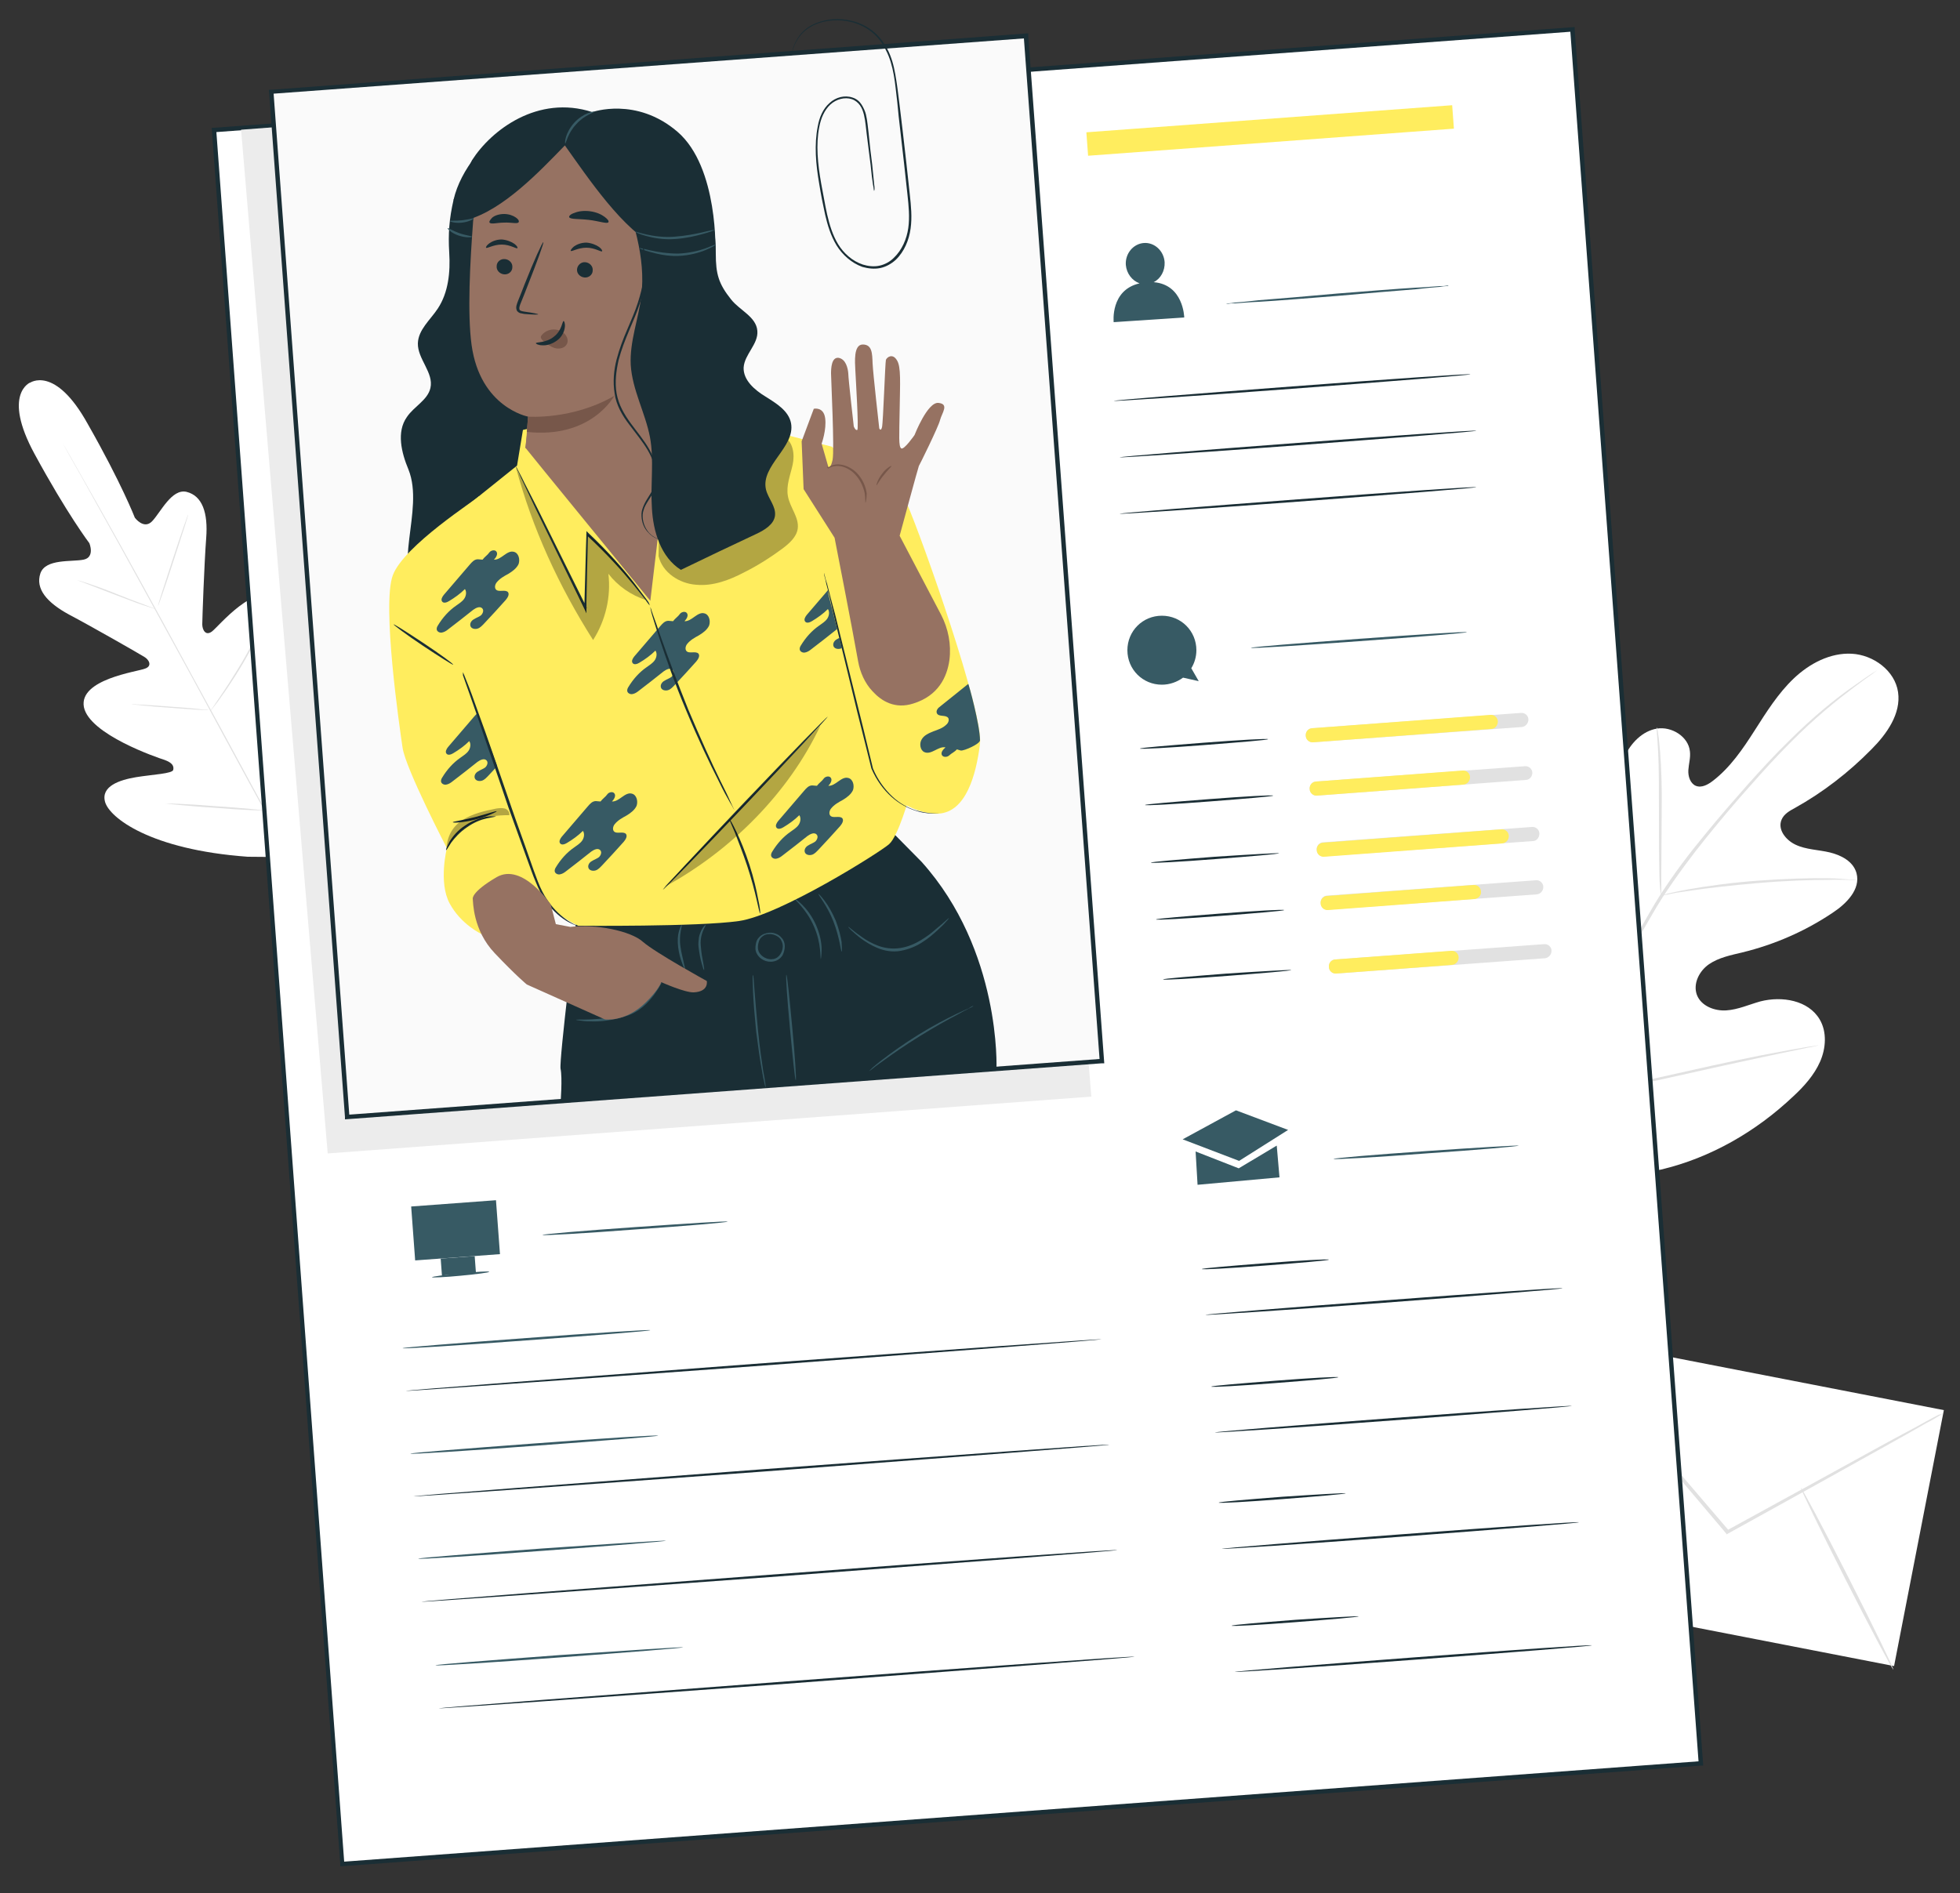 <svg xmlns="http://www.w3.org/2000/svg" xmlns:xlink="http://www.w3.org/1999/xlink" id="Livello_1" x="0px" y="0px" viewBox="0 0 500 483" style="enable-background:new 0 0 500 483;" xml:space="preserve"><rect x="0" y="0" width="500" height="483" fill="#333333" stroke="none"/><style type="text/css">	.st0{fill:#FFFFFF;}	.st1{fill:#E1E1E1;}	.st2{fill:#1A2E35;}	.st3{fill:#FFED5E;}	.st4{fill:#375A64;}	.st5{fill:#ECECEC;}	.st6{fill:#FAFAFA;}	.st7{fill:none;stroke:#FFF8BF;stroke-width:5.000000e-02;stroke-miterlimit:10;}	.st8{fill:#967262;}	.st9{opacity:0.3;}	.st10{fill:#77574A;}</style><g>	<g>		<g>			<g>				<g>					<g>						<path class="st0" d="M388.2,295.3c-18.3-15.9-20-42-16.7-64.9c0.5-3.8,0.6-7.9,2.7-11.1c2.2-3.2,6.7-5,10-3        c2.7,1.6,3.6,5.1,4.9,8c1.7,3.9,4.6,7.2,8.1,9.6c2.3,1.5,5.3,2.6,7.8,1.6c3.5-1.5,4.4-6,4.8-9.8c0.7-7.1,1.4-14.2,2.2-21.4        c0.4-3.8,0.8-7.7,2.4-11.2c1.6-3.5,4.6-6.6,8.3-7.2c3.7-0.6,8,2,8.4,5.8c0.2,1.6-0.3,3.2-0.4,4.8c-0.1,1.6,0.5,3.4,1.9,4        c1.5,0.6,3.1-0.3,4.4-1.3c4.4-3.4,7.6-8.1,10.6-12.8c3-4.7,6-9.5,10-13.3c4-3.8,9.3-6.6,14.8-6.3c5.5,0.3,11,4.3,11.8,9.8        c0.8,5.5-2.9,10.7-6.8,14.6c-5.8,5.9-12.4,11-19.6,15c-1.3,0.7-2.7,1.5-3.3,2.9c-1.1,2.5,1,5.2,3.5,6.4c2.7,1.3,5.9,1.3,8.8,2        c2.9,0.7,6,2.3,6.8,5.3c1.1,4.1-2.6,7.8-6.1,10.1c-7,4.7-14.8,8.1-23,10.1c-2.9,0.7-6,1.3-8.5,3c-2.5,1.7-4.2,5-3.1,7.9        c1.1,2.8,4.5,4.1,7.5,3.9c3-0.2,5.8-1.5,8.7-2.3c5.5-1.4,12.2-0.3,15.1,4.6c1.9,3.2,1.6,7.4,0.1,10.8        c-1.5,3.4-4.1,6.3-6.8,8.8c-9.5,9-21.1,15.7-33.7,18.7C411.3,301.1,399.9,301,388.2,295.3"></path>					</g>				</g>			</g>		</g>	</g>	<g>		<g>			<g>				<g>					<g>						<g>							<path class="st1" d="M395.7,281.5c4.6-11.2,10.7-23.2,17.6-35.4c1.7-3.1,3.4-6.1,5.1-9c1.7-3,3.3-5.9,5.1-8.7         c3.6-5.6,7.4-10.6,11.3-15.3c3.8-4.7,7.6-9,11.2-13.1c3.6-4,7-7.7,10.3-10.9c6.5-6.5,12.3-11.1,16.5-14         c2.1-1.5,3.7-2.6,4.8-3.3c0.5-0.3,1-0.6,1.3-0.8c0.3-0.2,0.4-0.3,0.4-0.3c0,0-0.1,0.1-0.4,0.3c-0.3,0.2-0.7,0.5-1.2,0.9         c-1.1,0.8-2.7,1.9-4.8,3.5c-4.1,3.1-9.9,7.7-16.3,14.2c-3.2,3.2-6.6,6.9-10.2,11c-3.6,4-7.3,8.4-11.1,13.1         c-3.8,4.7-7.6,9.8-11.2,15.3c-1.8,2.8-3.4,5.7-5.1,8.6c-1.7,3-3.4,6-5.1,9c-6.8,12.2-12.9,24.1-17.6,35.3"></path>						</g>					</g>				</g>			</g>		</g>	</g>	<g>		<g>			<g>				<g>					<g>						<g>							<path class="st1" d="M423.7,228.4c0,0-0.1-0.6-0.2-1.7c-0.1-1.1-0.2-2.6-0.2-4.6c-0.1-3.9-0.1-9.2-0.1-15.1         c0-5.9,0-11.2-0.2-15.1c-0.1-1.9-0.2-3.5-0.3-4.6c-0.1-1.1-0.1-1.7,0-1.7c0,0,0.2,0.6,0.3,1.7c0.2,1.1,0.3,2.6,0.5,4.6         c0.3,3.9,0.5,9.2,0.4,15.1c0,5.8-0.1,11.1-0.1,15.1c0,1.8,0,3.3,0,4.6C423.8,227.8,423.7,228.4,423.7,228.4z"></path>						</g>					</g>				</g>			</g>		</g>	</g>	<g>		<g>			<g>				<g>					<g>						<g>							<path class="st1" d="M473.8,224.5c0,0-0.7,0.1-2,0c-1.3,0-3.1-0.1-5.4,0c-4.5,0-10.8,0.2-17.8,0.8c-6.9,0.6-13.2,1.3-17.7,2         c-2.3,0.3-4.1,0.6-5.3,0.9c-1.3,0.2-2,0.3-2,0.3c0,0,0.7-0.2,1.9-0.5c1.2-0.3,3.1-0.7,5.3-1.1c4.5-0.8,10.8-1.7,17.7-2.2         c6.9-0.5,13.3-0.7,17.8-0.6c2.3,0,4.1,0.2,5.4,0.3C473.1,224.4,473.8,224.5,473.8,224.5z"></path>						</g>					</g>				</g>			</g>		</g>	</g>	<g>		<g>			<g>				<g>					<g>						<g>							<path class="st1" d="M396.4,280.7c0,0-0.1-0.2-0.3-0.6c-0.2-0.5-0.4-1.1-0.6-1.9c-0.6-1.6-1.3-4-2.2-6.9         c-1.8-5.9-3.9-14.1-6.2-23.2c-2.3-9.1-4.4-17.3-6-23.2c-0.8-2.9-1.5-5.2-2-7c-0.2-0.8-0.4-1.4-0.5-1.9         c-0.1-0.4-0.2-0.7-0.1-0.7c0,0,0.1,0.2,0.3,0.6c0.2,0.5,0.4,1.1,0.6,1.9c0.6,1.6,1.3,4,2.2,6.9c1.8,5.9,3.9,14.1,6.2,23.2         c2.3,9.1,4.4,17.3,6,23.2c0.8,2.9,1.5,5.2,2,7c0.2,0.8,0.4,1.4,0.5,1.9C396.4,280.4,396.4,280.7,396.4,280.7z"></path>						</g>					</g>				</g>			</g>		</g>	</g>	<g>		<g>			<g>				<g>					<g>						<g>							<path class="st1" d="M463.9,266.7c0,0-0.2,0.1-0.7,0.2c-0.5,0.1-1.2,0.3-2,0.4c-1.8,0.4-4.3,0.9-7.2,1.5         c-6.1,1.3-14.5,3.1-23.8,5.2c-9.3,2.1-17.7,3.9-23.9,5c-3.1,0.6-5.6,1-7.3,1.3c-0.8,0.1-1.5,0.2-2,0.3         c-0.5,0.1-0.7,0.1-0.7,0.1c0,0,0.2-0.1,0.7-0.2c0.5-0.1,1.2-0.3,2-0.4c1.8-0.4,4.3-0.9,7.2-1.5c6.1-1.3,14.5-3.1,23.8-5.2         c9.3-2.1,17.7-3.9,23.9-5c3.1-0.6,5.6-1,7.3-1.3c0.8-0.1,1.5-0.2,2-0.3C463.7,266.7,463.9,266.7,463.9,266.7z"></path>						</g>					</g>				</g>			</g>		</g>	</g></g><g>	<g>		<g>			<path class="st0" d="M7.7,97.6c0,0-7.2,2.9,1.1,18.2c8.3,15.3,14,22.8,14,22.8s1.5,3.6-1.5,4.2c-3,0.6-9.7-0.3-11,3.5     c-1.3,3.9,1.6,7.4,7.3,10.5c5.7,3,18.1,10.1,19.2,10.8c1.1,0.6,2.2,2.3,0.2,3c-2,0.8-16.9,2.7-15.6,9.8     c1.4,7,18.7,12.9,20.6,13.5c1.9,0.7,2.4,1.5,2.2,2.5c-0.1,1-5.2,1.2-9.5,1.9c-4.2,0.7-9,2.3-7.9,6.3c1.1,4,11.5,12.2,36.4,14     l11.6,0.1l6-9.9c11.6-22,10.2-35.2,7.4-38.3c-2.8-3.1-6.7,0.2-9.5,3.4s-5.7,7.4-6.6,7c-0.9-0.4-1.4-1.2-0.9-3.2     c0.4-2,4.7-19.8-0.6-24.7c-5.3-4.9-14.8,6.8-16.5,8.1c-1.7,1.3-2.5-0.5-2.5-1.8c0-1.3,0.5-15.5,1-22c0.5-6.5-1-10.8-5-11.8     c-3.8-0.9-6.6,5.2-8.8,7.5c-2.1,2.2-4.4-0.9-4.4-0.9s-3.4-8.8-12-23.9C14,93,7.6,97.7,7.6,97.7"></path>		</g>	</g>	<g>		<g>			<g>				<path class="st1" d="M75.6,221.5c-6.3-11.1-17.1-31.1-26.4-48.3c-9.4-17.1-17.8-32.6-24.1-43.8c-3.1-5.6-5.6-10.1-7.4-13.2      c-0.9-1.6-1.5-2.8-2-3.6c-0.2-0.4-0.4-0.7-0.5-0.9c-0.1-0.2-0.2-0.3-0.2-0.3s0.1,0.1,0.2,0.3c0.1,0.2,0.3,0.5,0.5,0.9      c0.5,0.8,1.2,2,2.1,3.6c1.8,3.1,4.3,7.6,7.5,13.2c6.3,11.1,14.8,26.6,24.1,43.7c9.4,17.1,20.1,37.1,26.3,48.3"></path>			</g>		</g>	</g>	<g>		<g>			<g>				<path class="st1" d="M19.6,148c0,0,0.3,0.1,0.8,0.2c0.5,0.2,1.3,0.4,2.2,0.7c1.8,0.6,4.3,1.5,7,2.6c2.7,1.1,5.1,2,7,2.7      c0.8,0.3,1.6,0.6,2.1,0.8c0.5,0.2,0.8,0.3,0.8,0.3c0,0-0.3,0-0.8-0.2c-0.5-0.2-1.3-0.4-2.2-0.7c-1.8-0.6-4.3-1.6-7-2.6      c-2.7-1-5.1-2-7-2.7c-0.8-0.3-1.6-0.6-2.1-0.8C19.9,148.1,19.6,148,19.6,148z"></path>			</g>		</g>	</g>	<g>		<g>			<g>				<path class="st1" d="M40.3,154.6c-0.1,0,1.6-5.3,3.7-11.7c2.1-6.4,3.9-11.6,4-11.6c0.1,0-1.6,5.3-3.7,11.7      C42.2,149.5,40.4,154.6,40.3,154.6z"></path>			</g>		</g>	</g>	<g>		<g>			<g>				<path class="st1" d="M53.5,181.6c0,0,0.1-0.3,0.5-0.7c0.4-0.5,0.8-1.2,1.3-1.9c1.1-1.6,2.6-3.8,4.2-6.4c1.6-2.5,3-4.9,3.9-6.6      c0.5-0.8,0.8-1.5,1.2-2c0.3-0.5,0.4-0.7,0.5-0.7c0,0-0.1,0.3-0.3,0.8c-0.2,0.5-0.6,1.2-1.1,2.1c-0.9,1.7-2.3,4.1-3.9,6.6      c-1.6,2.5-3.2,4.8-4.3,6.3c-0.6,0.8-1.1,1.4-1.4,1.8C53.7,181.3,53.5,181.6,53.5,181.6z"></path>			</g>		</g>	</g>	<g>		<g>			<g>				<path class="st1" d="M33.5,179.7c0,0,0.3,0,0.8,0c0.6,0,1.3,0.1,2.1,0.1c1.8,0.1,4.3,0.3,7.1,0.5c2.8,0.2,5.3,0.4,7.1,0.6      c0.8,0.1,1.6,0.2,2.1,0.2c0.5,0.1,0.8,0.1,0.8,0.1c0,0-0.3,0-0.8,0c-0.6,0-1.3-0.1-2.1-0.1c-1.8-0.1-4.3-0.3-7.1-0.5      c-2.8-0.2-5.2-0.4-7.1-0.6c-0.8-0.1-1.6-0.2-2.1-0.2C33.8,179.8,33.5,179.7,33.5,179.7z"></path>			</g>		</g>	</g>	<g>		<g>			<g>				<path class="st1" d="M42.1,205c0,0,0.4,0,1,0c0.7,0,1.6,0.1,2.7,0.1c2.3,0.1,5.5,0.3,9.1,0.6c3.5,0.2,6.7,0.5,9,0.7      c1.1,0.1,2,0.2,2.7,0.3c0.6,0.1,1,0.1,1,0.1c0,0-0.4,0-1,0c-0.7,0-1.6-0.1-2.7-0.1c-2.3-0.1-5.5-0.3-9.1-0.6      c-3.5-0.2-6.7-0.5-9-0.7c-1.1-0.1-2-0.2-2.7-0.3C42.5,205,42.1,205,42.1,205z"></path>			</g>		</g>	</g>	<g>		<g>			<g>				<path class="st1" d="M67.1,206.5c0,0,0.2-0.3,0.5-0.9c0.4-0.6,0.9-1.5,1.6-2.5c1.3-2.1,3.2-5,5.1-8.3c1.9-3.3,3.6-6.3,4.8-8.4      c0.6-1,1.1-1.9,1.4-2.6c0.3-0.6,0.5-0.9,0.6-0.9c0,0-0.1,0.4-0.4,1c-0.3,0.6-0.8,1.5-1.3,2.6c-1.1,2.2-2.8,5.2-4.7,8.5      c-1.9,3.3-3.8,6.2-5.2,8.2c-0.7,1-1.3,1.9-1.7,2.4C67.4,206.3,67.1,206.6,67.1,206.5z"></path>			</g>		</g>	</g></g><g>	<g>		<g>							<rect x="407.5" y="333.7" transform="matrix(0.191 -0.982 0.982 0.191 -19.268 742.675)" class="st0" width="66.5" height="98.7"></rect>		</g>	</g>	<g>		<g>			<g>				<g>					<path class="st1" d="M495.7,360.6c0,0-0.4,0.3-1.1,0.7c-0.8,0.5-1.8,1.1-3.2,1.8c-2.8,1.6-6.8,3.9-11.7,6.6       c-10,5.6-23.7,13.2-38.9,21.6l-0.3,0.2l-0.2-0.3c-0.2-0.2-0.4-0.4-0.6-0.7c-11.3-13.4-21.6-25.5-29.1-34.4       c-3.6-4.4-6.6-7.9-8.7-10.5c-1-1.2-1.8-2.2-2.3-2.9c-0.5-0.7-0.8-1-0.8-1c0,0,0.3,0.3,0.9,0.9c0.6,0.7,1.4,1.6,2.5,2.8       c2.2,2.5,5.2,6,9,10.3c7.6,8.8,17.9,20.9,29.3,34.2c0.2,0.2,0.4,0.5,0.6,0.7l-0.6-0.1c15.2-8.3,29-15.9,39-21.4       c4.9-2.7,9-4.8,11.8-6.4c1.3-0.7,2.4-1.3,3.2-1.7C495.3,360.8,495.7,360.6,495.7,360.6z"></path>				</g>			</g>		</g>	</g>	<g>		<g>			<g>				<path class="st1" d="M386.1,407.1c-0.2-0.2,8.9-7.7,20.2-16.8c11.3-9.1,20.6-16.3,20.7-16.1c0.2,0.2-8.9,7.7-20.2,16.8      C395.6,400.1,386.3,407.3,386.1,407.1z"></path>			</g>		</g>	</g>	<g>		<g>			<g>				<path class="st1" d="M459.4,379.6c0.2-0.1,5.7,10.2,12.2,23c6.5,12.8,11.6,23.3,11.4,23.4c-0.2,0.1-5.7-10.2-12.2-23      C464.3,390.2,459.2,379.7,459.4,379.6z"></path>			</g>		</g>	</g></g><g>	<g>					<rect x="70.5" y="19.7" transform="matrix(0.997 -7.383083e-02 7.383083e-02 0.997 -17.168 18.692)" class="st0" width="347.6" height="443.6"></rect>		<path class="st2" d="M86.8,476.2l0-0.6l-32.8-443l0.6,0L401.7,6.9l0,0.6l32.8,443l-0.6,0L86.8,476.2z M55.2,33.7L87.8,475    l345.5-25.6L400.6,8.1L55.2,33.7z"></path>	</g>	<g>					<rect x="277.3" y="30.3" transform="matrix(0.997 -7.383057e-02 7.383057e-02 0.997 -1.572 24.021)" class="st3" width="93.6" height="6"></rect>	</g>	<g>		<g>			<path class="st4" d="M369.5,72.9c0,0-0.2,0.1-0.6,0.1c-0.4,0-1,0.1-1.6,0.2c-1.5,0.1-3.6,0.3-6.1,0.6c-5.2,0.4-12.2,1-20,1.7     c-7.8,0.6-14.9,1.2-20,1.5c-2.5,0.1-4.6,0.3-6.1,0.4c-0.7,0-1.2,0-1.7,0.1c-0.4,0-0.6,0-0.6,0c0,0,0.2-0.1,0.6-0.1     c0.4,0,1-0.1,1.6-0.2c1.5-0.1,3.6-0.3,6.1-0.6c5.2-0.4,12.2-1,20-1.7c7.8-0.6,14.9-1.2,20-1.5c2.5-0.1,4.6-0.3,6.1-0.4     c0.7,0,1.2,0,1.7-0.1C369.3,72.8,369.5,72.8,369.5,72.9z"></path>		</g>	</g>	<g>		<g>			<g>				<path class="st2" d="M375.1,95.5c0,0.2-20.4,1.8-45.5,3.7c-25.1,1.9-45.5,3.2-45.5,3.1c0-0.2,20.3-1.8,45.5-3.7      C354.7,96.7,375.1,95.3,375.1,95.5z"></path>			</g>		</g>		<g>			<g>				<path class="st2" d="M376.6,124.3c0,0.2-20.4,1.8-45.5,3.7c-25.1,1.9-45.5,3.2-45.5,3.1c0-0.2,20.3-1.8,45.5-3.7      C356.2,125.5,376.6,124.1,376.6,124.3z"></path>			</g>		</g>		<g>			<g>				<path class="st2" d="M376.6,109.9c0,0.2-20.4,1.8-45.5,3.7c-25.1,1.9-45.5,3.2-45.5,3.1c0-0.2,20.3-1.8,45.5-3.7      C356.2,111.1,376.6,109.7,376.6,109.9z"></path>			</g>		</g>	</g>	<g>		<g>			<g>				<path class="st4" d="M185.6,311.7c0,0.2-10.5,1.1-23.6,2c-13,1-23.6,1.6-23.6,1.4c0-0.2,10.5-1.1,23.6-2      C175,312.2,185.6,311.5,185.6,311.7z"></path>			</g>		</g>		<g>			<g>				<path class="st4" d="M165.9,339.4c0,0.2-14.1,1.3-31.6,2.6c-17.5,1.3-31.6,2.2-31.6,2c0-0.2,14.1-1.3,31.6-2.6      C151.7,340.1,165.9,339.2,165.9,339.4z"></path>			</g>		</g>		<g>			<g>				<path class="st2" d="M281,341.7c0,0.2-39.7,3.2-88.7,6.9c-49,3.6-88.8,6.4-88.8,6.3c0-0.2,39.7-3.2,88.8-6.9      C241.3,344.4,281,341.6,281,341.7z"></path>			</g>		</g>		<g>			<g>				<path class="st4" d="M167.9,366.3c0,0.2-14.1,1.3-31.6,2.6c-17.5,1.3-31.6,2.2-31.6,2c0-0.2,14.1-1.3,31.6-2.6      C153.7,367,167.9,366.1,167.9,366.3z"></path>			</g>		</g>		<g>			<g>				<path class="st2" d="M283,368.6c0,0.2-39.7,3.2-88.7,6.9c-49,3.6-88.8,6.4-88.8,6.3c0-0.2,39.7-3.2,88.8-6.9      C243.2,371.3,283,368.4,283,368.6z"></path>			</g>		</g>		<g>			<g>				<path class="st4" d="M169.9,393.1c0,0.2-14.1,1.3-31.6,2.6c-17.5,1.3-31.6,2.2-31.6,2c0-0.2,14.1-1.3,31.6-2.6      C155.7,393.9,169.9,393,169.9,393.1z"></path>			</g>		</g>		<g>			<g>				<path class="st2" d="M285,395.5c0,0.2-39.7,3.2-88.7,6.9c-49,3.6-88.8,6.4-88.8,6.3c0-0.2,39.7-3.2,88.8-6.9      C245.2,398.1,285,395.3,285,395.5z"></path>			</g>		</g>		<g>			<g>				<path class="st4" d="M174.3,420.3c0,0.2-14.1,1.3-31.6,2.6c-17.5,1.3-31.6,2.2-31.6,2c0-0.2,14.1-1.3,31.6-2.6      C160.1,421.1,174.2,420.2,174.3,420.3z"></path>			</g>		</g>		<g>			<g>				<path class="st2" d="M289.4,422.7c0,0.2-39.7,3.2-88.7,6.9c-49,3.6-88.8,6.4-88.8,6.3c0-0.2,39.7-3.2,88.8-6.9      C249.6,425.3,289.4,422.5,289.4,422.7z"></path>			</g>		</g>		<g>			<g>									<rect x="105.4" y="307.1" transform="matrix(0.997 -7.383388e-02 7.383388e-02 0.997 -22.868 9.441)" class="st4" width="21.7" height="13.8"></rect>			</g>			<g>									<rect x="112.6" y="320.9" transform="matrix(0.997 -7.383851e-02 7.383851e-02 0.997 -23.536 9.515)" class="st4" width="8.7" height="4.3"></rect>			</g>		</g>		<g>			<g>				<path class="st4" d="M124.8,324.5c0,0.2-3.2,0.6-7.3,1c-4,0.4-7.3,0.5-7.3,0.4c0-0.2,3.2-0.6,7.3-1      C121.5,324.5,124.7,324.3,124.8,324.5z"></path>			</g>		</g>	</g>	<g>		<g>			<g>				<polygon class="st4" points="301.7,290.7 315.3,283.3 328.6,288.3 316.1,296.2     "></polygon>			</g>			<g>				<polygon class="st4" points="305,293.8 305.5,302.3 326.4,300.4 325.7,292.3 316,298.1     "></polygon>			</g>		</g>		<g>			<g>				<path class="st4" d="M387.4,292.3c0,0.2-10.5,1.1-23.6,2c-13,1-23.6,1.6-23.6,1.4c0-0.2,10.5-1.1,23.6-2      C376.8,292.8,387.4,292.2,387.4,292.3z"></path>			</g>		</g>		<g>			<g>				<path class="st2" d="M339,321.4c0,0.2-7.2,0.8-16.2,1.5c-9,0.7-16.2,1.1-16.2,0.9c0-0.2,7.2-0.8,16.2-1.5      C331.7,321.6,339,321.2,339,321.4z"></path>			</g>		</g>		<g>			<g>				<path class="st2" d="M398.6,328.7c0,0.2-20.4,1.8-45.5,3.7c-25.2,1.9-45.6,3.2-45.6,3.1c0-0.2,20.4-1.8,45.5-3.7      C378.1,329.9,398.5,328.5,398.6,328.7z"></path>			</g>		</g>		<g>			<g>				<path class="st2" d="M341.4,351.4c0,0.2-7.2,0.8-16.2,1.5c-9,0.7-16.2,1.1-16.2,0.9c0-0.2,7.2-0.8,16.2-1.5      C334.1,351.6,341.4,351.2,341.4,351.4z"></path>			</g>		</g>		<g>			<g>				<path class="st2" d="M401,358.7c0,0.2-20.4,1.8-45.5,3.7c-25.2,1.9-45.6,3.2-45.6,3.1c0-0.2,20.4-1.8,45.5-3.7      C380.6,359.9,401,358.6,401,358.7z"></path>			</g>		</g>		<g>			<g>				<path class="st2" d="M343.3,381c0,0.2-7.2,0.8-16.2,1.5c-9,0.7-16.2,1.1-16.2,0.9c0-0.2,7.2-0.8,16.2-1.5      C336,381.3,343.3,380.9,343.3,381z"></path>			</g>		</g>		<g>			<g>				<path class="st2" d="M402.8,388.4c0,0.2-20.4,1.8-45.5,3.7c-25.2,1.9-45.6,3.2-45.6,3.1c0-0.2,20.4-1.8,45.5-3.7      C382.4,389.6,402.8,388.2,402.8,388.4z"></path>			</g>		</g>		<g>			<g>				<path class="st2" d="M346.6,412.4c0,0.2-7.2,0.8-16.2,1.5c-9,0.7-16.2,1.1-16.2,0.9c0-0.2,7.2-0.8,16.2-1.5      C339.3,412.7,346.6,412.3,346.6,412.4z"></path>			</g>		</g>		<g>			<g>				<path class="st2" d="M406.1,419.8c0,0.2-20.4,1.8-45.5,3.7c-25.2,1.9-45.6,3.2-45.6,3.1c0-0.2,20.4-1.8,45.5-3.7      C385.7,421,406.1,419.6,406.1,419.8z"></path>			</g>		</g>	</g>	<g>		<g>			<g>				<g>					<path class="st4" d="M294.3,72c1.8-0.9,2.9-2.9,2.8-5.1c-0.2-2.9-2.6-5.1-5.3-4.9c-2.7,0.2-4.8,2.7-4.6,5.6       c0.2,2.2,1.6,4,3.5,4.7c-7.5,1.7-6.6,9.9-6.6,9.9l18-1.2C302.1,80.9,301.9,72.6,294.3,72z"></path>				</g>			</g>		</g>	</g>	<g>		<g>			<g>				<g>					<g>						<path class="st2" d="M323.5,188.6c0,0.2-7.3,0.8-16.3,1.5c-9,0.7-16.4,1.1-16.4,0.9c0-0.2,7.3-0.8,16.3-1.5        C316.2,188.8,323.5,188.4,323.5,188.6z"></path>					</g>				</g>				<g>					<g>						<path class="st2" d="M324.8,203c0,0.2-7.3,0.8-16.3,1.5c-9,0.7-16.4,1.1-16.4,0.9c0-0.2,7.3-0.8,16.3-1.5        C317.4,203.2,324.7,202.8,324.8,203z"></path>					</g>				</g>			</g>			<g>				<g>					<path class="st1" d="M388.2,185.5l-53.2,3.9c-1,0.1-1.9-0.7-1.9-1.7l0,0c-0.1-1,0.7-1.9,1.7-1.9l53.2-3.9       c1-0.1,1.9,0.7,1.9,1.7l0,0C389.9,184.5,389.2,185.4,388.2,185.5z"></path>				</g>				<g>					<path class="st3" d="M380.4,186l-45.4,3.4c-1,0.1-1.9-0.7-1.9-1.7l0,0c-0.1-1,0.7-1.9,1.7-1.9l45.4-3.4c1-0.1,1.9,0.7,1.9,1.7       l0,0C382.1,185.1,381.4,186,380.4,186z"></path>				</g>			</g>			<g>				<g>					<path class="st1" d="M389.2,199L336,203c-1,0.1-1.9-0.7-1.9-1.7l0,0c-0.1-1,0.7-1.9,1.7-1.9l53.2-3.9c1-0.1,1.9,0.7,1.9,1.7       l0,0C390.9,198.1,390.2,199,389.2,199z"></path>				</g>				<g>					<path class="st3" d="M373.3,200.2L336,203c-1,0.1-1.9-0.7-1.9-1.7l0,0c-0.1-1,0.7-1.9,1.7-1.9l37.3-2.8c1-0.1,1.9,0.7,1.9,1.7       l0,0C375,199.3,374.3,200.1,373.3,200.2z"></path>				</g>			</g>			<g>				<g>					<g>						<path class="st2" d="M326.3,217.7c0,0.2-7.3,0.8-16.3,1.5c-9,0.7-16.4,1.1-16.4,0.9c0-0.2,7.3-0.8,16.3-1.5        C319,218,326.3,217.6,326.3,217.7z"></path>					</g>				</g>				<g>					<g>						<path class="st2" d="M327.6,232.2c0,0.2-7.3,0.8-16.3,1.5c-9,0.7-16.4,1.1-16.4,0.9c0-0.2,7.3-0.8,16.3-1.5        C320.2,232.4,327.5,232,327.6,232.2z"></path>					</g>				</g>			</g>			<g>				<g>					<path class="st1" d="M391,214.6l-53.2,3.9c-1,0.1-1.9-0.7-1.9-1.7l0,0c-0.1-1,0.7-1.9,1.7-1.9l53.2-3.9c1-0.1,1.9,0.7,1.9,1.7       l0,0C392.7,213.7,392,214.6,391,214.6z"></path>				</g>				<g>					<path class="st3" d="M383.2,215.2l-45.4,3.4c-1,0.1-1.9-0.7-1.9-1.7l0,0c-0.1-1,0.7-1.9,1.7-1.9l45.4-3.4       c1-0.1,1.9,0.7,1.9,1.7l0,0C384.9,214.3,384.2,215.1,383.2,215.2z"></path>				</g>			</g>			<g>				<g>					<path class="st1" d="M392,228.2l-53.2,3.9c-1,0.1-1.9-0.7-1.9-1.7l0,0c-0.1-1,0.7-1.9,1.7-1.9l53.2-3.9c1-0.1,1.9,0.7,1.9,1.7       l0,0C393.7,227.3,393,228.1,392,228.2z"></path>				</g>				<g>					<path class="st3" d="M376.1,229.4l-37.3,2.8c-1,0.1-1.9-0.7-1.9-1.7l0,0c-0.1-1,0.7-1.9,1.7-1.9l37.3-2.8       c1-0.1,1.9,0.7,1.9,1.7l0,0C377.9,228.5,377.1,229.3,376.1,229.4z"></path>				</g>			</g>			<g>				<g>					<g>						<path class="st2" d="M329.4,247.5c0,0.2-7.3,0.8-16.3,1.5c-9,0.7-16.4,1.1-16.4,0.9c0-0.2,7.3-0.8,16.3-1.5        C322.1,247.8,329.4,247.4,329.4,247.5z"></path>					</g>				</g>			</g>			<g>				<g>					<path class="st1" d="M394.1,244.5l-53.2,3.9c-1,0.1-1.9-0.7-1.9-1.7l0,0c-0.1-1,0.7-1.9,1.7-1.9l53.2-3.9       c1-0.1,1.9,0.7,1.9,1.7h0C395.8,243.5,395.1,244.4,394.1,244.5z"></path>				</g>				<g>					<path class="st3" d="M370.4,246.2l-29.5,2.2c-1,0.1-1.9-0.7-1.9-1.7l0,0c-0.1-1,0.7-1.9,1.7-1.9l29.5-2.2       c1-0.1,1.9,0.7,1.9,1.7l0,0C372.1,245.3,371.4,246.1,370.4,246.2z"></path>				</g>			</g>		</g>		<g>			<g>				<path class="st4" d="M305.8,173.8l-1.9-3.3c0.8-1.3,1.3-2.9,1.3-4.6c0-4.9-3.9-8.8-8.8-8.8c-4.9,0-8.8,3.9-8.8,8.8      s3.9,8.8,8.8,8.8c2,0,3.9-0.7,5.4-1.8l0,0L305.8,173.8z"></path>			</g>		</g>		<g>			<g>				<path class="st4" d="M374.2,161.3c0,0.2-12.3,1.2-27.5,2.3c-15.2,1.1-27.6,1.9-27.6,1.7c0-0.2,12.3-1.2,27.5-2.3      C361.8,161.9,374.1,161.1,374.2,161.3z"></path>			</g>		</g>	</g></g><g>	<polygon class="st5" points="61.5,33.1 83.6,294.3 278.4,279.8 257.4,18.2  "></polygon></g><g>			<rect x="78.6" y="15.9" transform="matrix(0.997 -7.383100e-02 7.383100e-02 0.997 -10.382 13.334)" class="st6" width="193.1" height="262.3"></rect>	<path class="st2" d="M88,285.6l0-0.6L68.6,22.9l0.6,0L262.3,8.5l0,0.6l19.4,262.2l-0.6,0L88,285.6z M69.8,23.9l19.3,260.5   l191.4-14.2L261.2,9.8L69.8,23.9z"></path></g><g>	<g>		<path class="st2" d="M223,48.8c0,0,0-0.1-0.1-0.4c0-0.3-0.1-0.8-0.2-1.3c-0.2-1.2-0.4-2.9-0.6-5c-0.3-2.2-0.6-4.8-1-7.9    c-0.2-1.5-0.3-3.2-0.7-4.9c-0.2-0.8-0.5-1.7-1-2.4c-0.5-0.7-1.2-1.3-2.1-1.6c-1.8-0.6-4,0-5.5,1.4c-1.5,1.4-2.4,3.5-2.8,5.7    c-0.9,4.5-0.4,9.4,0.5,14.5c0.5,2.5,0.9,5.1,1.5,7.8c0.6,2.6,1.4,5.3,2.8,7.6c1.4,2.3,3.6,4.3,6.3,5.2c1.3,0.4,2.8,0.6,4.2,0.3    c1.4-0.3,2.7-1,3.7-2c2.1-2,3.3-4.8,3.7-7.6c0.4-2.8,0.1-5.7-0.2-8.5c-0.6-5.6-1.2-11-1.8-16.1c-0.3-2.6-0.6-5.1-0.8-7.5    c-0.3-2.4-0.5-4.8-0.9-7c-0.4-2.2-1-4.4-2-6.3c-0.9-1.9-2.2-3.5-3.7-4.7c-3.1-2.4-6.7-3.1-9.8-2.9c-3.1,0.2-5.6,1.3-7.2,2.7    c-1.6,1.4-2.4,3-2.8,4.1c-0.4,1.1-0.5,1.7-0.5,1.7c0,0,0-0.6,0.4-1.7c0.4-1.1,1.1-2.7,2.7-4.2c1.6-1.5,4.2-2.6,7.4-2.9    c3.1-0.2,6.9,0.5,10,2.9c1.6,1.2,2.9,2.9,3.9,4.8c1,1.9,1.6,4.1,2,6.4c0.4,2.3,0.7,4.6,1,7.1c0.3,2.4,0.6,4.9,0.9,7.5    c0.6,5.1,1.2,10.5,1.8,16.1c0.3,2.8,0.6,5.7,0.2,8.6c-0.4,2.9-1.6,5.9-3.8,8c-1.1,1-2.5,1.8-4,2.1c-1.5,0.3-3.1,0.1-4.5-0.3    c-2.8-1-5.1-3.1-6.6-5.5c-1.5-2.5-2.3-5.2-2.9-7.8c-0.6-2.7-1.1-5.3-1.5-7.8c-0.9-5.1-1.3-10.1-0.4-14.7c0.4-2.3,1.3-4.5,3-6    c1.6-1.5,3.9-2.1,5.9-1.4c1,0.3,1.8,1,2.3,1.8c0.5,0.8,0.9,1.7,1.1,2.5c0.4,1.7,0.5,3.4,0.7,4.9c0.3,3.1,0.6,5.7,0.9,7.9    c0.2,2.1,0.4,3.8,0.5,5c0.1,0.5,0.1,1,0.1,1.3C223,48.6,223,48.8,223,48.8z"></path>	</g></g><g>	<g>		<path class="st2" d="M143.7,39.5l-15.3-6.4c-4.1,2.6-10.9,9.9-12.7,17.9c-1.1,4.8-1.4,8.6-1.1,13.5c0.3,4.9-0.2,10.1-2.9,14.2    c-1.9,2.9-5,5.4-5.1,8.9c-0.1,4,4.1,7.5,3.2,11.4c-0.7,3.1-4.2,4.7-6,7.4c-2.7,3.8-1.4,9.1,0.4,13.4c4.2,10.5-4.7,25.5,3.1,33.6    c7.7-6.3,30.6-18.1,38.3-24.5c1.7-1.4,3.5-2.9,4.4-4.9c1.3-2.9,0.6-6.4-0.1-9.5C144.5,90,142.4,64.6,143.7,39.5z"></path>	</g>	<g>		<g>			<path class="st7" d="M173.6,235.9"></path>		</g>	</g>	<g>		<g>			<path class="st2" d="M235.1,219.9l-7.5-7.6L147,235c0,0-4.4,35.4-4,37.7c0.5,2.3,0,8.7,0,8.7l111.2-8.7     C254.2,272.8,255.5,242.6,235.1,219.9z"></path>		</g>		<g>			<g>				<path class="st4" d="M168.8,250.7c0,0-0.1,0.3-0.5,0.9c-0.3,0.6-0.8,1.3-1.5,2.3c-0.7,0.9-1.6,2-2.8,3c-1.2,1-2.7,1.9-4.4,2.4      c-3.4,1.1-6.6,1.4-8.9,1.3c-1.2,0-2.1-0.1-2.7-0.2c-0.6-0.1-1-0.1-1-0.2c0-0.1,1.4,0,3.7-0.1c2.3-0.1,5.4-0.4,8.8-1.5      c1.6-0.5,3.1-1.3,4.2-2.3c1.2-0.9,2.1-2,2.8-2.9C167.9,251.8,168.7,250.6,168.8,250.7z"></path>			</g>		</g>		<g>			<g>				<path class="st4" d="M195.3,277.4c0,0-0.2-0.4-0.3-1.1c-0.2-0.7-0.4-1.8-0.6-3c-0.5-2.6-1-6.2-1.5-10.1c-0.4-4-0.7-7.6-0.8-10.2      c0-1.3-0.1-2.4-0.1-3.1c0-0.7,0-1.1,0.1-1.1c0.1,0,0.2,1.6,0.4,4.2c0.2,2.6,0.5,6.2,0.9,10.2c0.4,4,0.9,7.5,1.3,10.1      C195.2,275.8,195.4,277.4,195.3,277.4z"></path>			</g>		</g>		<g>			<g>				<path class="st4" d="M203,275.6c-0.2,0-0.8-6-1.5-13.4c-0.7-7.4-1.1-13.4-0.9-13.5c0.2,0,0.8,6,1.5,13.4      C202.8,269.5,203.2,275.6,203,275.6z"></path>			</g>		</g>		<g>			<g>				<path class="st4" d="M242.1,234.2c0,0-0.2,0.4-0.7,0.9c-0.5,0.6-1.3,1.4-2.3,2.3c-1,0.9-2.2,2-3.8,3c-1.5,1-3.4,1.8-5.5,2.2      c-2.1,0.4-4.2,0-5.9-0.7c-1.7-0.7-3.1-1.6-4.2-2.4c-1.1-0.8-1.9-1.6-2.5-2.1c-0.5-0.5-0.8-0.8-0.8-0.9c0.1-0.1,1.3,1.1,3.5,2.6      c1.1,0.8,2.5,1.6,4.1,2.2c1.6,0.6,3.6,0.9,5.6,0.6c2-0.3,3.8-1.1,5.3-2c1.5-0.9,2.8-1.9,3.8-2.8      C240.8,235.4,242,234.2,242.1,234.2z"></path>			</g>		</g>		<g>			<g>				<path class="st4" d="M248.3,256.7c0,0-0.4,0.3-1.1,0.6c-0.8,0.4-1.8,0.9-3,1.6c-2.5,1.3-5.9,3.2-9.6,5.5      c-3.7,2.3-6.9,4.5-9.2,6.2c-1.1,0.8-2,1.4-2.7,2c-0.6,0.5-1,0.7-1,0.7c0,0,0.3-0.3,0.9-0.9c0.6-0.5,1.5-1.3,2.6-2.1      c2.2-1.7,5.4-4,9.1-6.3c3.7-2.3,7.2-4.1,9.7-5.3c1.3-0.6,2.3-1.1,3.1-1.4C247.8,256.8,248.2,256.6,248.3,256.7z"></path>			</g>		</g>		<g>			<g>				<path class="st4" d="M174.7,247.2c-0.1,0-0.4-0.6-0.7-1.5c-0.4-1-0.8-2.4-1-4c-0.2-1.6-0.1-3.1,0.2-4.1c0.3-1,0.6-1.6,0.7-1.6      c0.2,0.1-0.8,2.5-0.3,5.6c0.2,1.5,0.6,2.9,0.8,3.9C174.7,246.6,174.8,247.2,174.7,247.2z"></path>			</g>		</g>		<g>			<g>				<path class="st4" d="M179.6,247.5c-0.1,0-0.3-0.6-0.6-1.7c-0.3-1-0.6-2.5-0.8-4.2c-0.1-0.8,0-1.6,0.1-2.4      c0.1-0.7,0.4-1.3,0.6-1.8c0.5-1,1-1.4,1.1-1.4c0.1,0.1-0.3,0.6-0.7,1.6c-0.4,1-0.7,2.4-0.5,4c0.1,1.6,0.4,3,0.6,4.1      C179.6,246.8,179.7,247.5,179.6,247.5z"></path>			</g>		</g>		<g>			<g>				<path class="st4" d="M209.4,244.7c-0.2,0,0.2-4-1.8-8.4c-1.9-4.4-5.1-6.9-4.9-7c0-0.1,0.9,0.5,2,1.6c1.1,1.1,2.5,2.9,3.5,5.2      c1,2.3,1.4,4.5,1.4,6.1C209.6,243.8,209.4,244.7,209.4,244.7z"></path>			</g>		</g>		<g>			<g>				<path class="st4" d="M214.7,242.8c-0.2,0-0.5-3.6-2.1-7.7c-1.6-4.1-4-6.9-3.8-7c0.1,0,0.7,0.6,1.6,1.8c0.9,1.2,1.9,2.9,2.8,5      c0.8,2.1,1.3,4.1,1.5,5.5C214.8,241.9,214.8,242.8,214.7,242.8z"></path>			</g>		</g>		<g>			<g>				<path class="st4" d="M194.3,238.9c0,0,0.2-0.3,0.8-0.6c0.6-0.3,1.6-0.5,2.7-0.1c0.6,0.2,1.1,0.5,1.6,1.1      c0.5,0.5,0.8,1.3,0.8,2.1c0,0.8-0.2,1.6-0.6,2.4c-0.5,0.7-1.2,1.3-2.2,1.5c-1.9,0.4-3.7-0.6-4.4-2.1c-0.4-0.8-0.3-1.6-0.2-2.2      c0.1-0.7,0.3-1.3,0.8-1.8c0.8-0.9,1.8-1.1,2.5-1.2c0.7,0,1,0.2,1,0.2c0,0.1-0.3-0.1-0.9,0c-0.6,0.1-1.5,0.4-2.2,1.2      c-0.3,0.4-0.5,1-0.6,1.6c-0.1,0.6-0.1,1.3,0.2,1.9c0.6,1.2,2.2,2.1,3.7,1.8c1.6-0.3,2.4-2,2.4-3.3c0-0.7-0.3-1.3-0.6-1.8      c-0.4-0.5-0.9-0.8-1.4-1c-1-0.4-1.9-0.3-2.5-0.1C194.6,238.7,194.3,238.9,194.3,238.9z"></path>			</g>		</g>	</g>	<g>		<g>			<path class="st3" d="M122.2,126.6c-0.6,0.8-19.2,12.6-22,20.2c-2.8,7.6,1.7,38.6,2.5,44c0.8,5.4,11.3,25.6,11.3,25.6     s-2.2,8.7,0.7,14.1c2.9,5.4,8.1,7.8,8.1,7.8l18.6-10.2l-11.6-52.3L122.2,126.6z"></path>		</g>		<g>			<path class="st4" d="M124.2,181.6c0.5-0.7,1.3-1.2,1.7-1.8c0.4-0.6,1.4-0.8,1.8-0.3c0.5,0.6,0,1.5-0.6,2.1c1.9,0.1,3.3-2.5,5.1-2     c1.2,0.3,1.6,1.9,1.2,3.1c-0.5,1.1-1.6,1.9-2.6,2.5c-1.1,0.6-2.2,1.2-3,2.2c-0.4,0.5-0.6,1.3-0.2,1.8c0.7,0.8,2.4-0.1,3.1,0.7     c0.4,0.6-0.1,1.4-0.6,2c-1.8,2-3.6,4-5.5,6c-0.5,0.5-1,1.1-1.7,1.3c-0.7,0.2-1.6,0-1.8-0.7c-0.2-0.7,0.3-1.4,0.9-1.7     c0.6-0.4,1.3-0.6,1.8-1c0.5-0.5,0.8-1.3,0.3-1.8c-0.6-0.6-1.6-0.1-2.3,0.4c-2.1,1.7-4.2,3.3-6.4,5c-0.5,0.4-1,0.7-1.6,0.8     c-0.6,0.1-1.3-0.3-1.3-0.9c0-0.3,0.1-0.6,0.3-0.9c1.2-2,2.8-3.8,4.7-5.1c0.7-0.5,1.5-1,2-1.7c0.5-0.7,0.7-1.8,0.2-2.5     c-1.2,1.2-2.6,2.2-4.1,3.1c-0.5,0.3-1.3,0.6-1.7,0.1c-0.4-0.5,0-1.2,0.4-1.7c2.2-2.6,4.4-5.1,6.6-7.7c0.6-0.7,1.2-1.4,2.1-1.4     L124.2,181.6z"></path>		</g>		<g>			<path class="st3" d="M133.4,109.7l-1.5,9.1l-13.7,11c0,0-3.2,20.6-0.2,41.6c0,0,20,54.3,20.5,56.7c0.9,4.4,9,8.1,9,8.1     s30.5,0.3,41-1.2c10.5-1.5,35.9-17.5,38.3-19.6c2.4-2.1,5.2-12.3,5.2-12.3l-18.7-52.3l-1-36.8l-27.9-7.2l-9.5-7.3L133.4,109.7z"></path>		</g>		<g>			<path class="st4" d="M215.7,147.9c0.5-0.7,1.3-1.2,1.7-1.8c0.4-0.6,1.4-0.8,1.8-0.3c0.5,0.6,0,1.5-0.6,2.1c1.9,0.1,3.3-2.5,5.1-2     c1.2,0.3,1.6,1.9,1.2,3.1c-0.5,1.1-1.6,1.9-2.6,2.5c-1.1,0.6-2.2,1.2-3,2.2c-0.4,0.5-0.6,1.3-0.2,1.8c0.7,0.8,2.4-0.1,3.1,0.7     c0.4,0.6-0.1,1.4-0.6,2c-1.8,2-3.6,4-5.5,6c-0.5,0.5-1,1.1-1.7,1.3c-0.7,0.2-1.6,0-1.8-0.7c-0.2-0.7,0.3-1.4,0.9-1.7     c0.6-0.4,1.3-0.6,1.8-1c0.5-0.5,0.8-1.3,0.3-1.8c-0.6-0.6-1.6-0.1-2.3,0.4c-2.1,1.7-4.2,3.3-6.4,5c-0.5,0.4-1,0.7-1.6,0.8     c-0.6,0.1-1.3-0.3-1.3-0.9c0-0.3,0.1-0.6,0.3-0.9c1.2-2,2.8-3.8,4.7-5.1c0.7-0.5,1.5-1,2-1.7c0.5-0.7,0.7-1.8,0.2-2.5     c-1.2,1.2-2.6,2.2-4.1,3.1c-0.5,0.3-1.3,0.6-1.7,0.1c-0.4-0.5,0-1.2,0.4-1.7c2.2-2.6,4.4-5.1,6.6-7.7c0.6-0.7,1.2-1.4,2.1-1.4     L215.7,147.9z"></path>		</g>		<g>			<path class="st3" d="M211.9,114c0,0,15.5,5.4,19.5,14.6s19.5,53.2,18.6,61.2c-1,8-3.6,17.4-10.6,17.8c-7,0.4-15-6.7-15-6.7     l-6.3-10.2l0.3-10.7l-7.1-28.5L211.9,114z"></path>		</g>		<g>			<path class="st8" d="M134,114.2c0,0.1,31.9,39.1,31.9,39.1l4.3-36.2l6-17.8l-41.6,10.3L134,114.2z"></path>		</g>		<g class="st9">			<g>				<path d="M199.9,111.4c-1.9-0.9-4.2-0.2-6.1,0.7c-10.8,5.1-22.5,11.3-25.7,22.8l-0.1,7c1,4.2,5.3,7,9.6,7.3      c4.3,0.4,8.5-1.2,12.3-3.2c3.4-1.7,6.7-3.8,9.8-6.1c1.7-1.3,3.5-2.9,3.8-5c0.4-2.9-2-5.4-2.5-8.3c-0.5-2.7,0.6-5.3,1.2-8      C202.8,115.9,202.3,112.6,199.9,111.4z"></path>			</g>		</g>		<g>			<g>				<path class="st2" d="M118.1,171.5c0,0,0.1,0.2,0.3,0.7c0.2,0.5,0.5,1.2,0.8,2c0.7,1.7,1.6,4.2,2.7,7.3      c2.3,6.2,5.2,14.8,8.5,24.3c1.6,4.7,3.3,9.2,4.7,13.3c0.7,2,1.4,4,2.1,5.8c0.7,1.8,1.5,3.4,2.4,4.7c1.8,2.7,3.9,4.4,5.4,5.4      c1.6,1,2.5,1.3,2.5,1.4c0,0-0.2-0.1-0.7-0.3c-0.5-0.2-1.1-0.5-1.9-0.9c-1.6-0.9-3.8-2.6-5.7-5.3c-0.9-1.4-1.8-3-2.5-4.8      c-0.8-1.8-1.4-3.7-2.2-5.8c-1.5-4.1-3.1-8.6-4.8-13.3c-3.2-9.5-6.2-18-8.3-24.3c-1.1-3.1-1.9-5.5-2.6-7.4      c-0.3-0.8-0.5-1.5-0.7-2C118.1,171.7,118.1,171.5,118.1,171.5z"></path>			</g>		</g>		<g>			<g>				<path class="st2" d="M165.8,154.5c0,0-0.1-0.1-0.3-0.3c-0.2-0.3-0.5-0.6-0.8-1.1c-0.7-0.9-1.8-2.3-3.1-3.9      c-2.7-3.3-6.8-7.9-12.1-12.8l0.5-0.2c-0.1,5.3-0.3,11.2-0.4,17.5c0,0.6,0,1.1,0,1.6l0,1.2l-0.5-1.1      c-4.9-10.1-9.3-19.1-12.5-25.7c-1.5-3.2-2.8-5.9-3.7-7.8c-0.4-0.9-0.7-1.6-1-2.1c-0.2-0.5-0.3-0.7-0.3-0.8c0,0,0.2,0.2,0.4,0.7      c0.3,0.5,0.6,1.2,1.1,2.1c0.9,1.9,2.3,4.5,3.9,7.7c3.3,6.6,7.7,15.6,12.7,25.6l-0.6,0.1c0-0.5,0-1.1,0-1.6      c0.2-6.3,0.3-12.2,0.5-17.5l0-0.6l0.4,0.4c5.3,5,9.3,9.6,11.9,13c1.3,1.7,2.3,3.1,3,4c0.3,0.4,0.6,0.8,0.7,1.1      C165.7,154.4,165.8,154.5,165.8,154.5z"></path>			</g>		</g>		<g>			<g>				<path class="st2" d="M211.2,182.8c0.1,0.1-9.2,10.1-20.8,22.3c-11.6,12.2-21.1,22-21.3,21.9c-0.1-0.1,9.2-10.1,20.8-22.3      C201.6,192.4,211.1,182.7,211.2,182.8z"></path>			</g>		</g>		<g>			<g>				<path class="st2" d="M193.9,233.1c-0.1,0-0.4-1.4-0.9-3.6c-0.5-2.2-1.3-5.3-2.4-8.6c-1.1-3.3-2.3-6.3-3.1-8.4      c-0.9-2.1-1.5-3.4-1.4-3.5c0.1,0,0.8,1.2,1.8,3.3c1,2.1,2.2,5,3.3,8.4c1.1,3.4,1.8,6.5,2.2,8.7C193.9,231.6,194,233,193.9,233.1      z"></path>			</g>		</g>		<g>			<g>				<path class="st2" d="M115.6,169.6c-0.1,0.1-3.6-2.1-7.8-4.9c-4.2-2.8-7.5-5.3-7.4-5.4c0.1-0.1,3.6,2.1,7.8,4.9      C112.4,167,115.7,169.4,115.6,169.6z"></path>			</g>		</g>		<g>			<g>				<path class="st2" d="M239.4,207.6c0,0-0.1,0-0.4,0c-0.3,0-0.7,0-1.2,0c-0.5,0-1.2-0.1-1.9-0.2c-0.8-0.1-1.6-0.3-2.5-0.6      c-1.8-0.6-4-1.7-6-3.5c-2-1.8-3.8-4.2-5.1-7.2l0,0l0,0c-1.1-4.4-2.3-9.3-3.6-14.4c-2.4-9.8-4.5-18.6-6.1-25.1      c-0.7-3.2-1.3-5.8-1.8-7.6c-0.2-0.9-0.3-1.5-0.5-2.1c-0.1-0.5-0.1-0.7-0.1-0.7c0,0,0.1,0.2,0.2,0.7c0.1,0.5,0.3,1.2,0.6,2.1      c0.5,1.9,1.1,4.4,2,7.6c1.6,6.5,3.8,15.3,6.2,25.1c1.3,5.1,2.4,10,3.5,14.4l0,0c1.2,2.9,3,5.3,4.9,7.1c1.9,1.8,4,2.9,5.8,3.5      C237.2,207.8,239.5,207.5,239.4,207.6z"></path>			</g>		</g>		<g>			<g>				<path class="st2" d="M126.5,208.3c0,0.1-0.9,0.2-2.3,0.5c-1.4,0.3-3.3,1-5.1,2.3c-1.8,1.2-3.1,2.7-4,3.9c-0.8,1.2-1.2,2-1.3,1.9      c-0.1,0,0.2-0.9,0.9-2.2c0.8-1.3,2.1-2.9,4-4.1c1.9-1.3,3.9-1.9,5.3-2.2C125.6,208.2,126.5,208.3,126.5,208.3z"></path>			</g>		</g>		<g>			<g>				<path class="st2" d="M126.7,207c0.1,0.1-2.3,1.3-5.4,2.1c-3.1,0.8-5.7,0.9-5.8,0.7c0-0.2,2.5-0.5,5.6-1.3      C124.2,207.7,126.7,206.8,126.7,207z"></path>			</g>		</g>		<g>			<path class="st4" d="M123.1,142.8c0.5-0.7,1.3-1.2,1.7-1.8c0.4-0.6,1.4-0.8,1.8-0.3c0.5,0.6,0,1.5-0.6,2.1c1.9,0.1,3.3-2.5,5.1-2     c1.2,0.3,1.6,1.9,1.2,3.1c-0.5,1.1-1.6,1.9-2.6,2.5c-1.1,0.6-2.2,1.2-3,2.2c-0.4,0.5-0.6,1.3-0.2,1.8c0.7,0.8,2.4-0.1,3.1,0.7     c0.4,0.6-0.1,1.4-0.6,2c-1.8,2-3.6,4-5.5,6c-0.5,0.5-1,1.1-1.7,1.3s-1.6,0-1.8-0.7c-0.2-0.7,0.3-1.4,0.9-1.7     c0.6-0.4,1.3-0.6,1.8-1c0.5-0.5,0.8-1.3,0.3-1.8c-0.6-0.6-1.6-0.1-2.3,0.4c-2.1,1.7-4.2,3.3-6.4,5c-0.5,0.4-1,0.7-1.6,0.8     c-0.6,0.1-1.3-0.3-1.3-0.9c0-0.3,0.1-0.6,0.3-0.9c1.2-2,2.8-3.8,4.7-5.1c0.7-0.5,1.5-1,2-1.7c0.5-0.7,0.7-1.8,0.2-2.5     c-1.2,1.2-2.6,2.2-4.1,3.1c-0.5,0.3-1.3,0.6-1.7,0.1c-0.4-0.5,0-1.2,0.4-1.7c2.2-2.6,4.4-5.1,6.6-7.7c0.6-0.7,1.2-1.4,2.1-1.4     L123.1,142.8z"></path>		</g>		<g>			<path class="st4" d="M171.7,158.5c0.5-0.7,1.3-1.2,1.7-1.8c0.4-0.6,1.4-0.8,1.8-0.3c0.5,0.6,0,1.5-0.6,2.1c1.9,0.1,3.3-2.5,5.1-2     c1.2,0.3,1.6,1.9,1.2,3.1c-0.5,1.1-1.6,1.9-2.6,2.5c-1.1,0.6-2.2,1.2-3,2.2c-0.4,0.5-0.6,1.3-0.2,1.8c0.7,0.8,2.4-0.1,3.1,0.7     c0.4,0.6-0.1,1.4-0.6,2c-1.8,2-3.6,4-5.5,6c-0.5,0.5-1,1.1-1.7,1.3c-0.7,0.2-1.6,0-1.8-0.7c-0.2-0.7,0.3-1.4,0.9-1.7     c0.6-0.4,1.3-0.6,1.8-1c0.5-0.5,0.8-1.3,0.3-1.8c-0.6-0.6-1.6-0.1-2.3,0.4c-2.1,1.7-4.2,3.3-6.4,5c-0.5,0.4-1,0.7-1.6,0.8     c-0.6,0.1-1.3-0.3-1.3-0.9c0-0.3,0.1-0.6,0.3-0.9c1.2-2,2.8-3.8,4.7-5.1c0.7-0.5,1.5-1,2-1.7c0.5-0.7,0.7-1.8,0.2-2.5     c-1.2,1.2-2.6,2.2-4.1,3.1c-0.5,0.3-1.3,0.6-1.7,0.1c-0.4-0.5,0-1.2,0.4-1.7c2.2-2.6,4.4-5.1,6.6-7.7c0.6-0.7,1.2-1.4,2.1-1.4     L171.7,158.5z"></path>		</g>		<g>			<path class="st4" d="M153.2,204.5c0.5-0.7,1.3-1.2,1.7-1.8c0.4-0.6,1.4-0.8,1.8-0.3c0.5,0.6,0,1.5-0.6,2.1c1.9,0.1,3.3-2.5,5.1-2     c1.2,0.3,1.6,1.9,1.2,3.1c-0.5,1.1-1.6,1.9-2.6,2.5c-1.1,0.6-2.2,1.2-3,2.2c-0.4,0.5-0.6,1.3-0.2,1.8c0.7,0.8,2.4-0.1,3.1,0.7     c0.4,0.6-0.1,1.4-0.6,2c-1.8,2-3.6,4-5.5,6c-0.5,0.5-1,1.1-1.7,1.3c-0.7,0.2-1.6,0-1.8-0.7c-0.2-0.7,0.3-1.4,0.9-1.7     c0.6-0.4,1.3-0.6,1.8-1c0.5-0.5,0.8-1.3,0.3-1.8c-0.6-0.6-1.6-0.1-2.3,0.4c-2.1,1.7-4.2,3.3-6.4,5c-0.5,0.4-1,0.7-1.6,0.8     c-0.6,0.1-1.3-0.3-1.3-0.9c0-0.3,0.1-0.6,0.3-0.9c1.2-2,2.8-3.8,4.7-5.1c0.7-0.5,1.5-1,2-1.7c0.5-0.7,0.7-1.8,0.2-2.5     c-1.2,1.2-2.6,2.2-4.1,3.1c-0.5,0.3-1.3,0.6-1.7,0.1c-0.4-0.5,0-1.2,0.4-1.7c2.2-2.6,4.4-5.1,6.6-7.7c0.6-0.7,1.2-1.4,2.1-1.4     L153.2,204.5z"></path>		</g>		<g>			<path class="st4" d="M208.4,200.5c0.5-0.7,1.3-1.2,1.7-1.8c0.4-0.6,1.4-0.8,1.8-0.3c0.5,0.6,0,1.5-0.6,2.1c1.9,0.1,3.3-2.5,5.1-2     c1.2,0.3,1.6,1.9,1.2,3.1c-0.5,1.1-1.6,1.9-2.6,2.5c-1.1,0.6-2.2,1.2-3,2.2c-0.4,0.5-0.6,1.3-0.2,1.8c0.7,0.8,2.4-0.1,3.1,0.7     c0.4,0.6-0.1,1.4-0.6,2c-1.8,2-3.6,4-5.5,6c-0.5,0.5-1,1.1-1.7,1.3c-0.7,0.2-1.6,0-1.8-0.7c-0.2-0.7,0.3-1.4,0.9-1.7     c0.6-0.4,1.3-0.6,1.8-1c0.5-0.5,0.8-1.3,0.3-1.8c-0.6-0.6-1.6-0.1-2.3,0.4c-2.1,1.7-4.2,3.3-6.4,5c-0.5,0.4-1,0.7-1.6,0.8     c-0.6,0.1-1.3-0.3-1.3-0.9c0-0.3,0.1-0.6,0.3-0.9c1.2-2,2.8-3.8,4.7-5.1c0.7-0.5,1.5-1,2-1.7s0.7-1.8,0.2-2.5     c-1.2,1.2-2.6,2.2-4.1,3.1c-0.5,0.3-1.3,0.6-1.7,0.1c-0.4-0.5,0-1.2,0.4-1.7c2.2-2.6,4.4-5.1,6.6-7.7c0.6-0.7,1.2-1.4,2.1-1.4     L208.4,200.5z"></path>		</g>		<g>			<g>				<path class="st2" d="M187.3,206.6c0,0-0.1-0.2-0.3-0.5c-0.2-0.4-0.5-0.9-0.8-1.4c-0.7-1.2-1.7-3-2.8-5.3      c-2.3-4.5-5.3-10.8-8.3-18c-3-7.1-5.3-13.7-6.9-18.6c-0.8-2.4-1.4-4.4-1.8-5.7c-0.2-0.6-0.3-1.1-0.4-1.6      c-0.1-0.4-0.1-0.6-0.1-0.6c0,0,0.1,0.2,0.2,0.5c0.1,0.4,0.3,0.9,0.5,1.5c0.5,1.4,1.2,3.3,2,5.7c1.7,4.8,4.1,11.3,7,18.5      c3,7.1,5.9,13.5,8.1,18c1.1,2.2,2,4,2.6,5.4c0.3,0.6,0.5,1.1,0.7,1.5C187.3,206.5,187.3,206.6,187.3,206.6z"></path>			</g>		</g>		<g>			<path class="st4" d="M250,188.9c0,0.9-4,2.7-4.9,2.6l-1-0.3c-0.6,0.7-1.4,1-1.9,1.5c-0.5,0.5-1.5,0.6-1.9,0     c-0.4-0.7,0.3-1.5,0.9-2c-1.8-0.4-3.6,2-5.4,1.2c-1.1-0.5-1.3-2.2-0.7-3.2c0.6-1.1,1.8-1.6,3-2.1c1.1-0.4,2.4-0.8,3.3-1.7     c0.5-0.4,0.8-1.2,0.5-1.7c-0.6-0.9-2.4-0.2-2.9-1.2c-0.3-0.7,0.3-1.4,0.9-1.8c2.1-1.7,5-4,7.1-5.7C247.1,174.4,250,185,250,188.9     z"></path>		</g>		<g class="st9">			<g>				<path d="M169.5,226.3c16.8-9.1,31.7-23.9,39.8-41.2L169.5,226.3z"></path>			</g>		</g>		<g class="st9">			<g>				<path d="M113.9,216.9c3.3-7.1,9.7-9,16-8.9c0.2-0.7-0.4-1.5-1.1-1.7s-1.5-0.1-2.2,0c-3,0.6-6.1,1.3-8.7,3      c-2.6,1.7-3.9,4.3-4,7.4"></path>			</g>		</g>		<g class="st9">			<g>				<path d="M131.6,119.2c4.2,15.7,11,30.4,19.7,44.1c3.2-5,4.6-11.1,3.9-16.9c2.4,3.1,5.8,5.5,9.6,6.7c-4.5-6.1-9.1-11.9-14.9-16.8      c0,0-0.5,19.6-0.5,19.1C143.3,143.3,137.5,131.4,131.6,119.2"></path>			</g>		</g>	</g>	<g>		<g>			<path class="st2" d="M182.5,64.7c-1.7,5.6-4.2,9.9-9.6,12.1c-4.8,1.9-10.1,1.6-15.1,0.5C141.5,74,124.4,65.3,115.7,51l4.7-10.1     c4.9-7.7,16.8-16.8,30.7-12.3c0,0,11.2-4,21.7,5C183.4,42.7,182.5,64.7,182.5,64.7z"></path>		</g>		<g>			<g>				<g>					<path class="st8" d="M143.3,36.4c-9.5-1.2-21.8,10.4-22.6,20C119.9,67,119.2,80,120.3,88c2.2,16,14.4,18.3,14.4,18.3l-0.6,8.1       l36.5-7l1.6-57.1l0.2-5.2L143.3,36.4z"></path>				</g>				<g>					<g>						<g>							<g>								<g>									<g>										<g>											<g>												<g>													<g>														<g>															<g>																<g>																	<g>																		<g>																			<g>																				<path class="st2" d="M126.7,67.9c-0.1,1.1,0.8,2,1.9,2.1c1.1,0.1,2.1-0.7,2.1-1.8c0.1-1.1-0.8-2-1.9-2.1                      C127.7,66,126.7,66.8,126.7,67.9z"></path>																			</g>																		</g>																	</g>																</g>															</g>														</g>													</g>												</g>											</g>										</g>									</g>								</g>							</g>						</g>					</g>				</g>				<g>					<g>						<g>							<g>								<g>									<g>										<g>											<g>												<g>													<g>														<g>															<g>																<g>																	<g>																		<g>																			<g>																				<g>																					<path class="st2" d="M124,63.2c0.2,0.3,1.8-0.8,4-0.8c2.2,0,3.8,1.2,4,0.9c0.1-0.1-0.1-0.6-0.8-1.1                       c-0.7-0.5-1.9-1-3.2-1.1c-1.4,0-2.5,0.5-3.2,1C124.1,62.6,123.9,63.1,124,63.2z"></path>																				</g>																			</g>																		</g>																	</g>																</g>															</g>														</g>													</g>												</g>											</g>										</g>									</g>								</g>							</g>						</g>					</g>				</g>				<g>					<g>						<g>							<g>								<g>									<g>										<g>											<g>												<g>													<g>														<g>															<g>																<g>																	<g>																		<g>																			<g>																				<path class="st2" d="M147.2,68.7c-0.1,1.1,0.8,2,1.9,2.1c1.1,0.1,2.1-0.7,2.1-1.8c0.1-1.1-0.8-2-1.9-2.1                      C148.3,66.8,147.3,67.6,147.2,68.7z"></path>																			</g>																		</g>																	</g>																</g>															</g>														</g>													</g>												</g>											</g>										</g>									</g>								</g>							</g>						</g>					</g>				</g>				<g>					<g>						<g>							<g>								<g>									<g>										<g>											<g>												<g>													<g>														<g>															<g>																<g>																	<g>																		<g>																			<g>																				<g>																					<path class="st2" d="M145.6,64c0.2,0.3,1.8-0.8,4-0.8c2.2,0,3.8,1.2,4,0.9c0.1-0.1-0.1-0.6-0.8-1.1                       c-0.7-0.5-1.9-1-3.2-1.1c-1.4,0-2.5,0.5-3.2,1C145.8,63.4,145.5,63.9,145.6,64z"></path>																				</g>																			</g>																		</g>																	</g>																</g>															</g>														</g>													</g>												</g>											</g>										</g>									</g>								</g>							</g>						</g>					</g>				</g>				<g>					<g>						<g>							<g>								<g>									<g>										<g>											<g>												<g>													<g>														<g>															<g>																<g>																	<g>																		<g>																			<g>																				<path class="st2" d="M137.3,80.2c0-0.1-1.4-0.4-3.6-0.7c-0.6-0.1-1.1-0.2-1.2-0.6c-0.1-0.4,0.1-1,0.4-1.7                      c0.6-1.4,1.1-2.8,1.7-4.3c2.4-6.1,4.2-11,4-11.1c-0.2-0.1-2.4,4.7-4.8,10.8c-0.6,1.5-1.1,2.9-1.7,4.3                      c-0.2,0.6-0.6,1.4-0.3,2.2c0.1,0.4,0.6,0.7,0.9,0.8c0.4,0.1,0.7,0.1,1,0.2C135.9,80.3,137.3,80.3,137.3,80.2z"></path>																			</g>																		</g>																	</g>																</g>															</g>														</g>													</g>												</g>											</g>										</g>									</g>								</g>							</g>						</g>					</g>				</g>				<g>					<g>						<g>							<g>								<g>									<g>										<g>											<g>												<g>													<g>														<g>															<g>																<g>																	<g>																		<g>																			<path class="st10" d="M134.7,106.3c0,0,11.3,0.9,22-5.3c0,0-5.8,11-22.3,9.2L134.7,106.3z"></path>																		</g>																	</g>																</g>															</g>														</g>													</g>												</g>											</g>										</g>									</g>								</g>							</g>						</g>					</g>				</g>				<g>					<g>						<g>							<g>								<g>									<g>										<g>											<g>												<g>													<g>														<g>															<g>																<g>																	<g>																		<g>																			<path class="st10" d="M138.2,85.5c0.8-1,2.2-1.6,3.6-1.4c1,0.1,1.9,0.6,2.5,1.4c0.6,0.8,0.7,1.9,0.1,2.6                     c-0.6,0.8-1.9,1-2.9,0.7c-1-0.3-1.9-1-2.8-1.7c-0.2-0.2-0.5-0.4-0.6-0.7C137.9,86.2,137.9,85.8,138.2,85.5"></path>																		</g>																	</g>																</g>															</g>														</g>													</g>												</g>											</g>										</g>									</g>								</g>							</g>						</g>					</g>				</g>				<g>					<g>						<g>							<g>								<g>									<g>										<g>											<g>												<g>													<g>														<g>															<g>																<g>																	<g>																		<g>																			<g>																				<path class="st2" d="M143.8,81.9c-0.4,0-0.4,2.4-2.5,4c-2.1,1.7-4.6,1.3-4.6,1.7c0,0.1,0.6,0.5,1.6,0.5                      c1.1,0.1,2.6-0.3,3.9-1.3c1.3-1,1.8-2.4,1.9-3.4C144.2,82.5,143.9,81.9,143.8,81.9z"></path>																			</g>																		</g>																	</g>																</g>															</g>														</g>													</g>												</g>											</g>										</g>									</g>								</g>							</g>						</g>					</g>				</g>				<g>					<g>						<g>							<g>								<g>									<g>										<g>											<g>												<g>													<g>														<g>															<g>																<path class="st2" d="M145.2,55.4c0.2,0.6,2.4,0.4,5,0.7c2.6,0.3,4.7,1.1,5,0.6c0.2-0.3-0.2-0.8-1-1.4                  c-0.8-0.6-2.1-1.2-3.7-1.4c-1.5-0.2-3,0-3.9,0.4C145.6,54.6,145.1,55.1,145.2,55.4z"></path>															</g>														</g>													</g>												</g>											</g>										</g>									</g>								</g>							</g>						</g>					</g>				</g>				<g>					<g>						<g>							<g>								<g>									<g>										<g>											<g>												<g>													<g>														<g>															<g>																<path class="st2" d="M124.9,56.8c0.4,0.5,1.9,0,3.7,0c1.8-0.1,3.4,0.4,3.7-0.1c0.2-0.3-0.1-0.8-0.7-1.2                  c-0.7-0.5-1.8-0.9-3-0.9c-1.3,0-2.4,0.4-3,0.9C125,56.1,124.7,56.6,124.9,56.8z"></path>															</g>														</g>													</g>												</g>											</g>										</g>									</g>								</g>							</g>						</g>					</g>				</g>			</g>		</g>		<g>			<path class="st2" d="M170.9,43.5c-1.3-2.7-4.4-3.8-7.2-4.8c-4-1.4-7.8-3.2-11.8-4.4c-4-1.2-8.4-1.8-12.4-0.8     c-4.2,1-7.9,3.6-11.1,6.6c-4.3,3.8-8.1,8.5-9.2,14.1l0,1.9c9.2-2.6,18.3-12.2,24.9-19c5.7,8,15.2,22.2,23.6,25.7     c0.6-4.1,3.5-10,3.8-14.1C171.6,46.9,171.7,45.1,170.9,43.5z"></path>		</g>		<g>			<path class="st2" d="M201.8,108c-0.6-3.2-3.8-5.1-6.5-6.8c-2.8-1.7-5.7-4.2-5.6-7.4c0.2-3.4,3.8-6,3.5-9.4     c-0.3-3.6-4.5-5.2-6.7-8c-3.2-4-3.9-6.5-3.9-11.7c0-10.1-4-23.3-12.9-28.1L158,46.3c3.4,9.4,6.8,19.3,5.6,29.2     c-0.7,5.9-3,11.6-2.7,17.6c0.4,6.4,3.7,12.2,4.9,18.4c1.1,5.9,0.1,12.1,0.5,18.1c0.3,6,2.3,12.6,7.4,15.8     c6.4-3.1,12.9-6.2,19.3-9.2c2.1-1,4.4-2.4,4.7-4.6c0.3-2.4-1.7-4.3-2.3-6.7C194,118.8,202.9,114.1,201.8,108z"></path>		</g>		<g>			<g>				<path class="st4" d="M182.2,58.7c0,0.1-1.1,0.5-2.9,1c-1.8,0.5-4.3,1.1-7.2,1.3c-2.9,0.2-5.5-0.3-7.3-0.8      c-1.8-0.5-2.8-1-2.8-1.1c0-0.2,4.4,1.7,10,1.3c2.8-0.2,5.3-0.7,7.1-1.1C181.1,58.8,182.2,58.6,182.2,58.7z"></path>			</g>		</g>		<g>			<g>				<path class="st4" d="M182.6,62.4c0,0.1-0.9,0.7-2.6,1.4c-1.7,0.7-4.2,1.4-7,1.5c-2.8,0.1-5.3-0.5-7.1-1c-1.8-0.5-2.8-0.9-2.8-1      c0-0.1,1.1,0.2,2.9,0.6c1.8,0.4,4.2,0.8,7,0.8c2.7-0.1,5.2-0.7,6.9-1.3C181.5,62.8,182.5,62.3,182.6,62.4z"></path>			</g>		</g>		<g>			<g>				<path class="st4" d="M114.8,56.4c0-0.2,1.4,0,3.1-0.2c1.7-0.2,3-0.6,3-0.5c0.1,0.1-1.2,0.9-3,1.1      C116.2,57,114.8,56.6,114.8,56.4z"></path>			</g>		</g>		<g>			<g>				<path class="st4" d="M114.2,58.2c0.1-0.1,1.3,0.7,3,1.3c1.7,0.6,3.2,0.7,3.2,0.9c0,0.2-1.6,0.3-3.4-0.3      C115.2,59.5,114.1,58.4,114.2,58.2z"></path>			</g>		</g>		<g>			<g>				<path class="st2" d="M168.3,137.6c0,0-0.3,0-0.8-0.2c-0.5-0.2-1.3-0.6-2.1-1.5c-0.8-0.8-1.5-2-1.7-3.6c-0.1-0.8-0.1-1.7,0.2-2.5      c0.3-0.9,0.7-1.7,1.2-2.5c0.5-0.8,1.1-1.7,1.5-2.6c0.4-0.9,0.6-2,0.7-3.1c0-2.2-0.8-4.6-2.1-6.8c-1.3-2.2-3-4.2-4.7-6.5      c-1.7-2.2-3.3-4.9-3.7-7.9c-0.5-3-0.2-6,0.5-8.7c0.7-2.7,1.7-5.3,2.7-7.6c1-2.4,2-4.6,2.7-6.8c0.7-2.2,1.2-4.2,1.5-6.1      c0.5-3.8,0.1-7-0.5-9.1c-0.6-2.1-1.5-3-1.4-3c0,0,0.2,0.2,0.5,0.7c0.3,0.5,0.7,1.2,1.1,2.3c0.7,2.1,1.2,5.3,0.7,9.2      c-0.2,1.9-0.7,4.1-1.4,6.2c-0.7,2.2-1.7,4.4-2.7,6.8c-1,2.4-2,4.9-2.7,7.6c-0.6,2.7-1,5.6-0.5,8.5c0.5,2.9,2,5.4,3.6,7.6      c1.6,2.2,3.4,4.3,4.7,6.6c1.3,2.3,2.1,4.7,2.1,7.1c0,1.2-0.3,2.3-0.7,3.3c-0.5,1-1,1.8-1.6,2.7c-0.5,0.8-1,1.6-1.2,2.4      c-0.3,0.8-0.3,1.6-0.2,2.4c0.2,1.5,0.9,2.7,1.6,3.5C167,137.4,168.3,137.6,168.3,137.6z"></path>			</g>		</g>		<g>			<g>				<path class="st4" d="M151.6,28.5c0.1,0.2-2.5,0.8-4.6,3.2c-2.2,2.3-2.6,4.9-2.8,4.9c-0.1,0-0.1-0.7,0.2-1.7c0.3-1,1-2.4,2.1-3.6      c1.1-1.2,2.4-2,3.4-2.4C151,28.5,151.6,28.4,151.6,28.5z"></path>			</g>		</g>	</g>	<g>		<g>			<path class="st8" d="M212.9,137.2l-7.9-12.4l-0.5-12.2l3.1-8.3c0,0,2.5-0.6,2.9,2.4c0.4,2.9-0.9,6.5-0.9,6.5l1.7,5.9     c0,0,0.6,0.6,1.1-1.8c0.5-2.5-0.4-20.7-0.4-22c0-1.3,0.1-4.2,1.9-4c1.9,0.3,2.4,2.7,2.5,4c0,1.3,1.4,13.5,1.4,13.5     s0.4,1.1,0.9,0.9c0.4-0.2-0.4-13.1-0.5-15.2c-0.1-2.1-0.5-6.6,1.9-6.6c2.4,0,2.4,2.3,2.5,4.8c0.1,2.5,1.7,16.6,1.7,16.6     s0.4,0.9,0.7-0.3c0.3-1.2,0.8-16.5,1-17.2c0.3-0.7,1.7-1.7,2.8,0.1c1.1,1.7,0.8,5.8,0.7,12.9c-0.1,6.4-0.3,9.1,0.4,9.6     c0.7,0.5,3.4-3.4,3.4-3.4s3.3-8.5,6.1-8.2c2.8,0.3,0.9,2.5,0.4,4.4c-0.4,1.7-5.3,11.6-5.4,11.7c-0.1,0.1-4.9,17.8-4.9,17.8     l10.6,20.2c1.8,3.5,2.6,7.5,2.1,11.5c-0.6,4.3-2.8,9.1-9.2,11.1c-4.7,1.5-8.1-0.6-10.4-3.1c-2-2.1-3.2-4.9-3.7-7.7     C217.5,160.7,212.9,137.2,212.9,137.2L212.9,137.2z"></path>		</g>		<g>			<g>				<path class="st10" d="M220.8,128.3c-0.1,0,0-0.9-0.2-2.4c-0.3-1.4-1-3.4-2.6-5c-1.2-1.2-2.7-1.9-4-2c-1.3-0.1-2.2,0.3-2.7,0.6      l-0.1,0.1l0-0.1c-0.2-0.3-0.2-0.5-0.2-0.5c0,0,0.2,0.1,0.4,0.4l-0.2,0c0.4-0.4,1.4-1,2.9-0.9c1.4,0.1,3.1,0.8,4.4,2.1      c1.7,1.7,2.4,3.8,2.6,5.3C221.1,127.4,220.8,128.3,220.8,128.3z"></path>			</g>		</g>		<g>			<g>				<path class="st10" d="M227.4,118.9c0.1,0.1-1,1.1-2,2.4c-1.1,1.3-1.7,2.6-1.8,2.5c-0.1,0,0.3-1.5,1.4-2.9      C226,119.5,227.3,118.8,227.4,118.9z"></path>			</g>		</g>	</g>	<g>		<path class="st8" d="M120.6,229.3c0.1,0.8,0,8,5.6,13.9c5.6,5.9,8.2,8,8.2,8l19.9,8.9c0,0,5.2,0.8,10.4-4.3c3.3-3.2,4-5.2,4-5.2    s6,2.7,8.3,2.6c3.9-0.2,3.3-2.9,3.3-2.9s-13.1-7.2-16.3-10c-3.1-2.8-12.1-4.6-18.5-3.8l-3.7-0.7l-1.3-5c0,0-7.2-10.8-13.8-7    C120.2,227.6,120.6,229.3,120.6,229.3z"></path>	</g></g></svg>